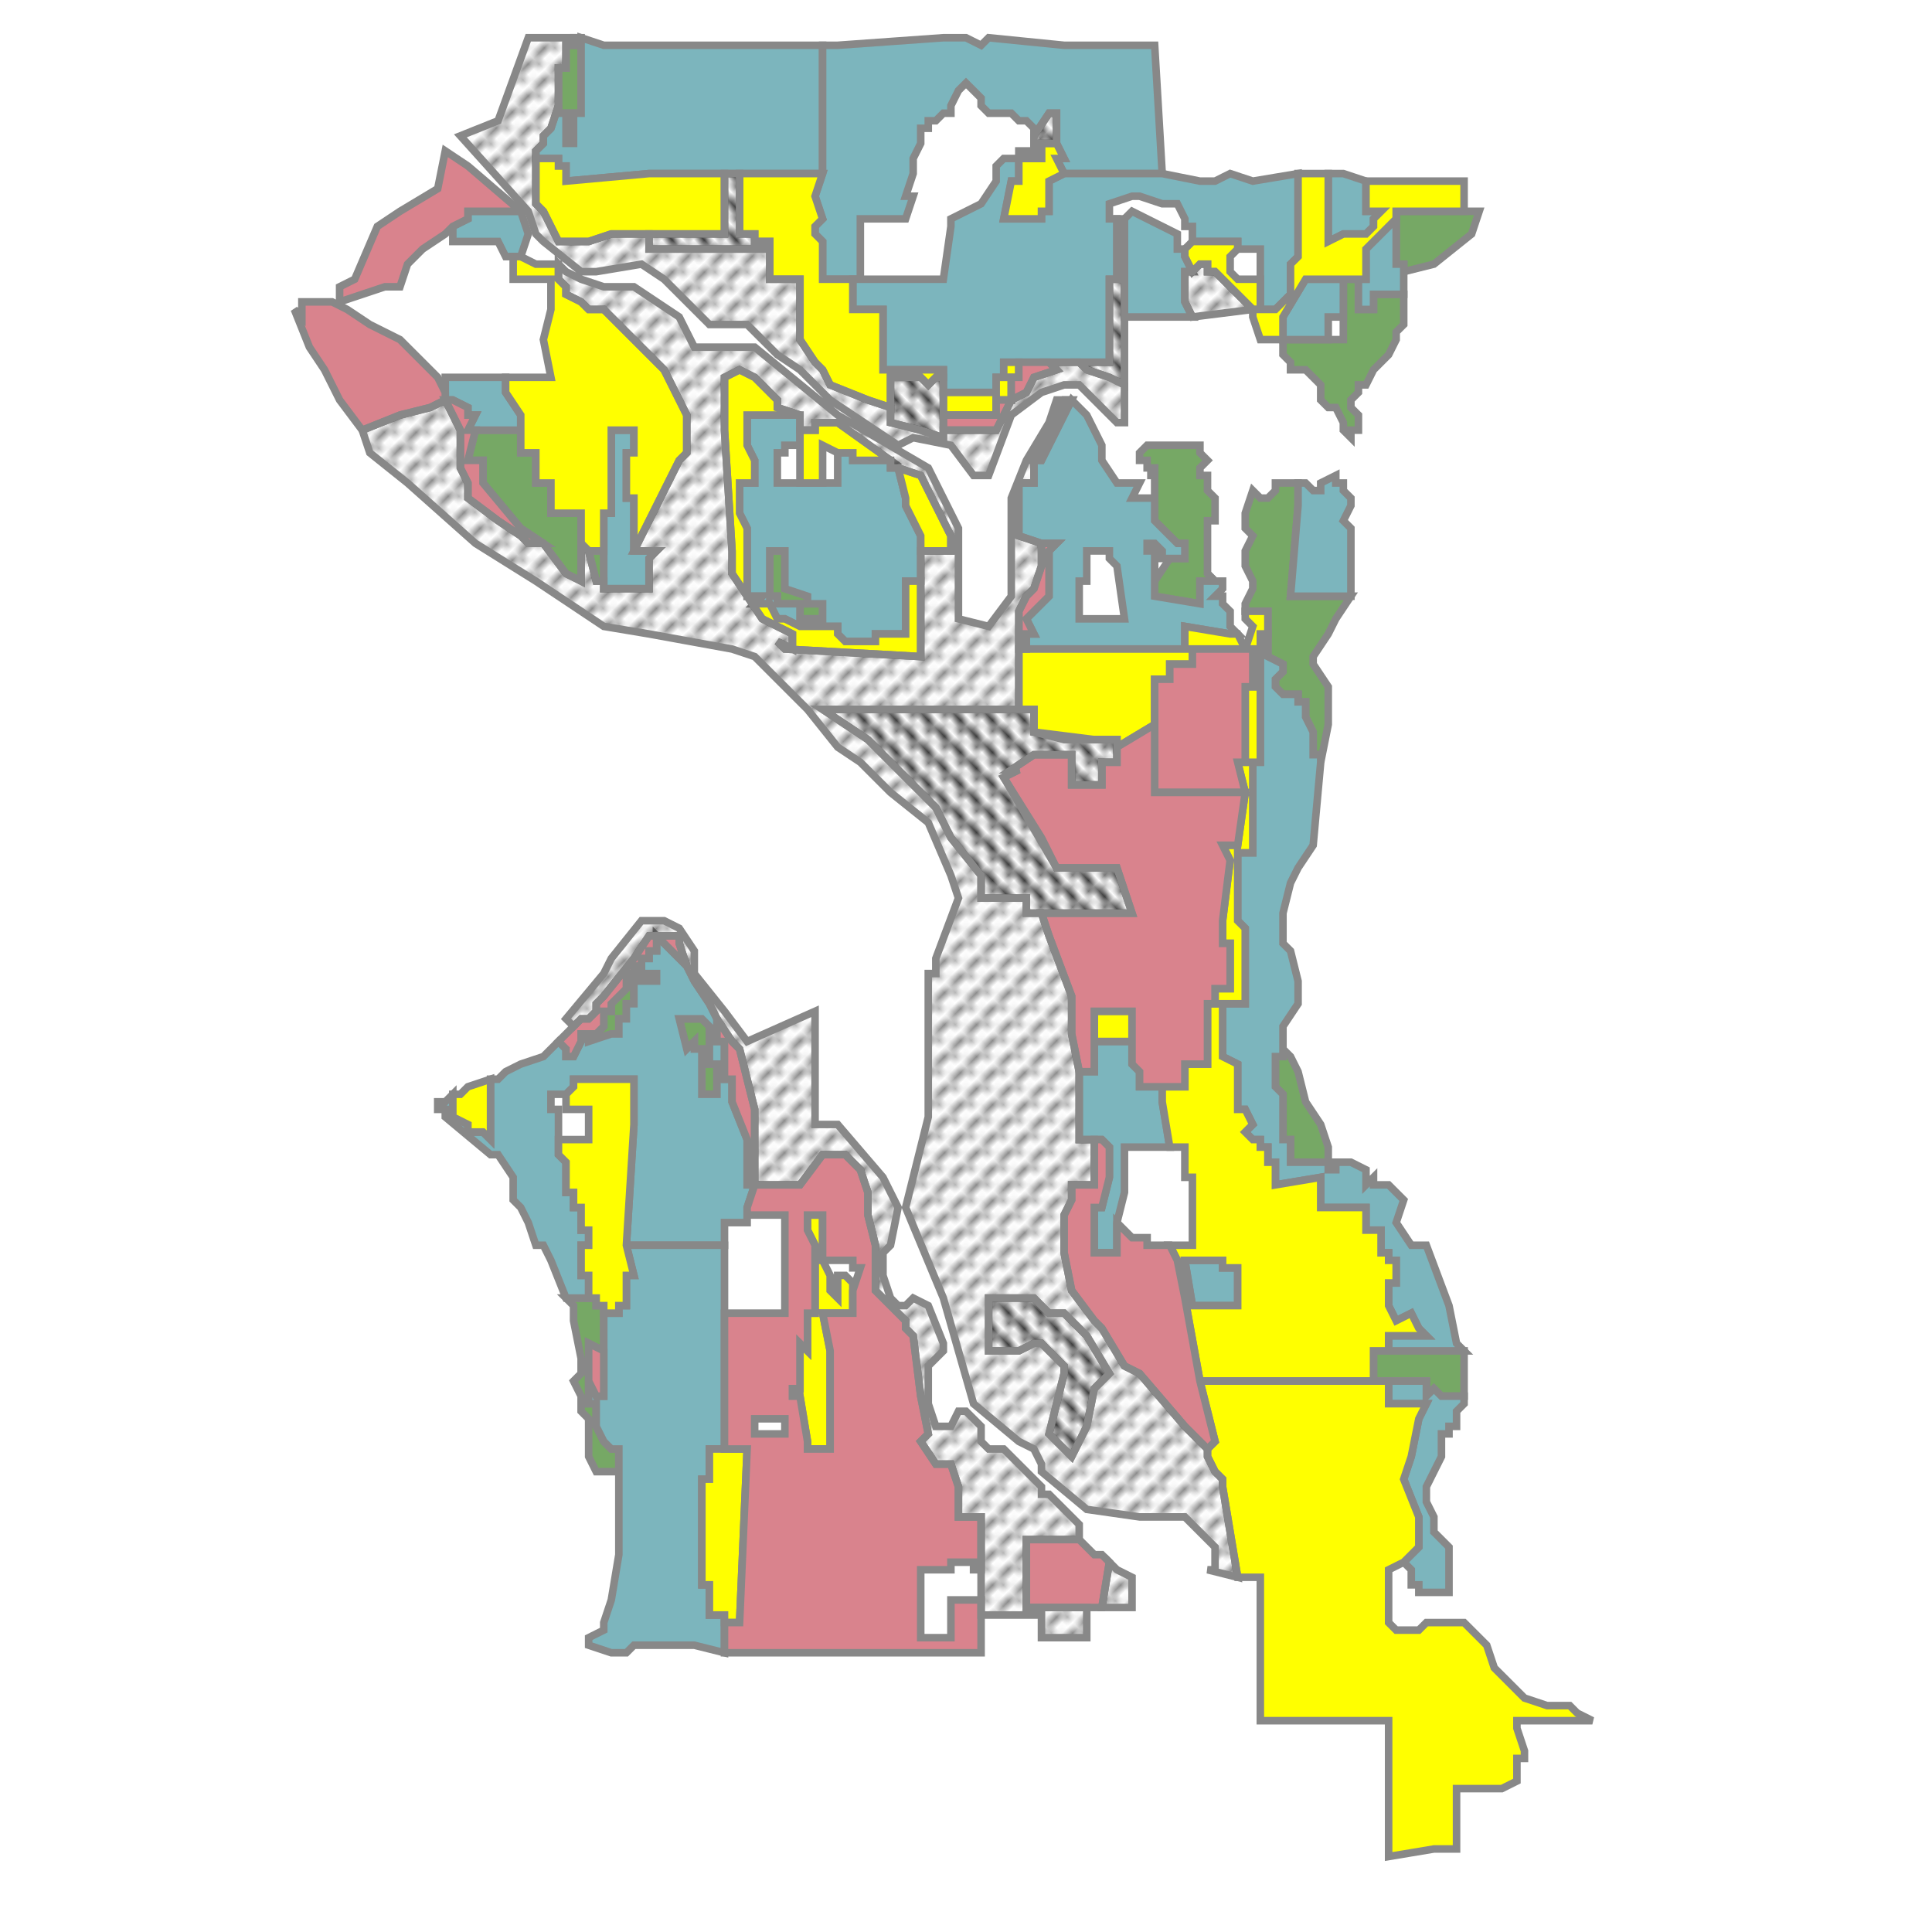 <?xml version="1.0" encoding="utf-8"?>
<!DOCTYPE svg PUBLIC "-//W3C//DTD SVG 1.1//EN" "http://www.w3.org/Graphics/SVG/1.1/DTD/svg11.dtd">
<svg version="1.1" xmlns="http://www.w3.org/2000/svg" xmlns:xlink="http://www.w3.org/1999/xlink" width="256" height="256"><defs><pattern id="commercial" patternUnits="userSpaceOnUse" patternContentUnits="userSpaceOnUse" patternTransform="rotate(45)" width="3" height="3"><path d="M0 1 L 7 4" stroke="#222222"></path></pattern><pattern id="industrial" patternUnits="userSpaceOnUse" patternContentUnits="userSpaceOnUse" patternTransform="rotate(315)" width="3" height="3"><path d="M0 1 L 7 4" stroke="#222222" stroke-width="0.5"></path></pattern></defs><path d="M77,5L77,15L76,15L76,19L76,19L75,19L75,15L74,15L74,9L74,9L75,9L75,9L75,9L75,7L75,7L75,7L75,6L75,6L76,6L76,5Z" fill="#76a865" stroke-width="1" stroke="#888"></path><path d="M78,137L79,137L80,136L80,135L80,134L81,134L81,134L81,133L82,132L83,131L83,130L83,129L84,129L87,129L87,130L84,130L84,133L83,133L83,135L82,135L82,137L81,137L78,138Z" fill="#76a865" stroke-width="1" stroke="#888"></path><path d="M94,136L94,141L95,141L95,145L93,145L93,139L92,139L92,138L91,139L90,135L93,135Z" fill="#76a865" stroke-width="1" stroke="#888"></path><path d="M78,172L79,172L79,173L80,173L80,179L78,178L78,183L78,184L78,185L78,185L78,186L79,186L79,187L79,189L80,191L81,192L82,192L82,195L79,195L78,193L78,192L78,191L78,190L78,189L78,188L77,187L77,186L77,185L76,183L77,182L77,181L77,180L77,180L76,175L76,174L76,174L76,173L75,172Z" fill="#76a865" stroke-width="1" stroke="#888"></path><path d="M194,28L196,28L195,31L190,35L186,36L186,35L185,35L185,34L185,29L185,28Z" fill="#76a865" stroke-width="1" stroke="#888"></path><path d="M176,45L178,45L178,41L178,42L178,37L180,37L180,41L182,41L182,39L186,39L186,41L186,43L185,44L185,45L184,47L183,48L182,49L181,51L180,51L180,52L179,53L179,53L179,54L179,54L180,55L180,55L180,56L180,57L179,57L179,58L178,57L178,57L178,56L177,54L176,54L175,53L175,53L175,52L175,51L174,50L173,49L173,49L172,49L171,49L171,48L171,48L170,47L170,47L170,47L170,46L170,45L170,45Z" fill="#76a865" stroke-width="1" stroke="#888"></path><path d="M80,73L80,77L79,77L78,73ZM77,72L77,77L75,76L72,72L69,70L64,64L64,61L62,61L63,57L69,57L69,57L69,60L71,60L71,64L73,64L73,68L76,68L77,68Z" fill="#76a865" stroke-width="1" stroke="#888"></path><path d="M109,80L109,82L106,82L106,80L105,80L104,80L104,80L103,80L103,79L102,79L102,73L104,73L104,78L107,79L107,80Z" fill="#76a865" stroke-width="1" stroke="#888"></path><path d="M160,76L161,77L159,77L159,80L153,79L153,77L155,74L156,74L157,74L157,74L157,72L156,72L153,69L153,66L153,63L152,63L153,63L153,62L153,62L152,62L152,62L152,61L152,61L151,61L151,60L152,59L152,59L153,59L153,59L153,59L155,59L158,59L159,59L159,60L159,60L159,60L159,60L160,61L159,62L159,63L160,63L160,63L160,64L160,65L160,65L161,66L161,67L161,69L161,69L160,69L160,76Z" fill="#76a865" stroke-width="1" stroke="#888"></path><path d="M175,101L175,100L174,100L174,99L174,99L174,99L174,98L174,97L173,95L173,93L173,93L172,93L172,92L171,92L170,92L170,92L169,91L169,90L170,89L170,89L170,88L168,87L168,84L168,81L166,81L167,81L165,81L165,80L166,78L166,77L165,75L165,73L166,71L165,70L165,68L166,65L167,66L168,66L168,66L169,65L169,65L169,65L169,64L172,64L172,66L172,67L171,79L179,79L177,82L176,84L174,87L174,88L176,91L176,96Z" fill="#76a865" stroke-width="1" stroke="#888"></path><path d="M176,154L171,154L171,151L170,151L170,146L170,145L169,144L169,143L169,141L169,140L170,140L170,139L171,140L172,142L173,146L175,149L176,152Z" fill="#76a865" stroke-width="1" stroke="#888"></path><path d="M194,179L194,179L194,180L194,180L194,180L194,181L194,182L194,182L194,183L194,184L194,184L194,185L191,185L190,184L190,184L189,185L189,183L184,183L182,183L182,179L184,179L191,179L192,179Z" fill="#76a865" stroke-width="1" stroke="#888"></path><path d="M109,23L100,23L98,23L96,23L86,23L75,24L75,22L74,22L74,21L72,21L71,21L71,20L72,19L72,18L73,17L74,14L74,15L75,15L75,19L76,19L76,19L76,15L77,15L77,5L80,6L82,6L83,6L93,6L100,6L109,6L109,10Z" fill="#7cb5bd" stroke-width="1" stroke="#888"></path><path d="M84,73L87,73L86,74L86,78L80,78L80,77L80,73L80,68L81,68L81,57L84,57L84,60L83,60L83,66L84,66Z" fill="#7cb5bd" stroke-width="1" stroke="#888"></path><path d="M106,57L106,59L104,59L104,60L103,60L103,63L103,63L103,64L105,64L106,64L109,64L111,64L111,60L113,60L113,61L118,61L118,61L118,62L119,62L120,66L120,67L122,71L122,73L122,77L120,77L120,84L116,84L116,85L112,85L111,84L111,83L106,83L104,82L103,82L102,80L100,80L101,79L99,79L99,77L99,77L99,70L98,68L98,64L100,64L100,61L99,59L99,55L100,55L103,55L106,55ZM109,80L107,80L107,79L104,78L104,73L102,73L102,79L103,79L103,80L104,80L104,80L105,80L106,80L106,82L109,82Z" fill="#7cb5bd" stroke-width="1" stroke="#888"></path><path d="M153,66L153,69L156,72L157,72L157,74L157,74L156,74L156,74L156,74L155,74L155,74L154,74L154,74L154,73L153,72L152,72L152,73L152,73L153,73L153,73L153,74L153,75L153,75L153,76L153,77L153,77L153,79L159,80L159,77L161,77L160,76L161,77L161,77L162,77L162,78L161,79L162,79L162,80L163,81L163,82L163,83L164,84L163,84L157,83L157,86L136,86L136,85L136,84L137,84L137,84L136,82L137,81L139,79L139,77L139,75L139,74L139,73L139,73L140,72L138,72L135,71L135,71L135,66L135,65L135,64L137,64L137,64L137,61L138,61L138,61L142,53L144,55L146,59L146,61L148,64L151,64L150,66ZM148,75L148,75L147,74L147,73L144,73L144,77L143,77L143,82L146,82L147,82L149,82Z" fill="#7cb5bd" stroke-width="1" stroke="#888"></path><path d="M179,79L171,79L172,67L172,66L172,64L172,64L173,64L174,65L175,65L175,64L175,64L177,63L177,64L178,64L178,65L178,65L179,66L179,66L179,67L179,67L178,69L179,70L179,72L179,72Z" fill="#7cb5bd" stroke-width="1" stroke="#888"></path><path d="M194,179L192,179L191,179L184,179L184,177L185,177L189,177L188,176L187,174L185,175L184,173L184,170L185,170L185,167L184,167L184,166L183,166L183,166L183,163L181,163L181,160L175,160L175,156L169,157L169,154L168,154L168,152L167,152L167,151L166,151L165,150L166,149L165,147L164,147L164,141L162,140L162,133L165,133L165,123L164,122L164,113L166,113L166,101L167,101L167,84L168,84L168,87L170,88L170,89L170,89L169,90L169,91L170,92L170,92L171,92L172,92L172,93L173,93L173,93L173,95L174,97L174,98L174,99L174,99L174,99L174,100L175,100L175,101L174,112L172,115L172,115L171,117L170,121L170,125L171,126L172,130L172,131L172,131L172,133L170,136L170,139L170,140L169,140L169,141L169,143L169,144L170,145L170,146L170,151L171,151L171,154L176,154L176,155L176,155L177,155L177,155L177,155L177,154L178,154L179,154L179,154L181,155L181,157L182,156L182,157L183,157L184,157L186,159L185,162L187,165L189,165L192,173L193,178L193,178Z" fill="#7cb5bd" stroke-width="1" stroke="#888"></path><path d="M154,144L154,146L155,152L153,152L149,152L149,155L149,158L148,162L148,163L148,165L148,166L145,166L145,160L146,160L147,156L147,156L147,153L147,152L146,151L145,151L143,151L143,145L143,142L145,142L145,138L150,138L150,141L151,142L151,142L151,143L151,144Z" fill="#7cb5bd" stroke-width="1" stroke="#888"></path><path d="M162,167L162,168L163,168L163,168L163,168L164,168L164,173L158,173L157,167Z" fill="#7cb5bd" stroke-width="1" stroke="#888"></path><path d="M186,207L187,206L188,205L188,201L186,196L187,193L188,188L189,186L188,186L184,186L184,183L189,183L189,185L190,184L190,184L191,185L194,185L194,186L193,187L193,189L192,189L192,190L191,190L191,191L191,192L191,193L190,195L189,197L189,198L189,199L190,201L190,201L190,203L190,203L191,204L192,205L192,206L192,206L192,208L192,209L192,210L192,211L192,211L191,211L191,211L190,211L190,211L188,211L188,210L187,210L187,208Z" fill="#7cb5bd" stroke-width="1" stroke="#888"></path><path d="M95,135L95,138L96,138L96,143L97,143L97,146L99,151L99,157L100,157L100,157L99,160L99,161L99,162L96,162L96,165L83,165L84,149L84,143L76,143L76,144L75,145L74,145L73,145L73,147L74,147L74,151L74,153L75,154L75,156L75,156L75,158L76,158L76,160L77,160L77,163L78,163L78,165L77,165L77,167L77,169L78,169L78,172L75,172L73,167L72,165L71,165L70,162L69,160L69,160L69,160L69,160L68,159L68,158L68,157L68,157L68,156L66,153L65,153L59,148L59,147L58,147L58,146L59,146L59,146L59,146L60,145L60,148L62,149L62,150L64,150L65,151L65,143L66,143L67,142L69,141L72,140L73,139L74,138L75,139L75,140L76,140L77,138L77,137L78,137L78,137L78,138L81,137L82,137L82,135L83,135L83,133L84,133L84,130L87,130L87,129L84,129L84,129L84,128L85,128L85,127L86,127L86,126L87,126L87,125L87,125L87,124L87,124L88,125L89,126L91,128L92,130L94,133ZM94,136L93,135L90,135L91,139L92,138L92,139L93,139L93,145L95,145L95,141L94,141Z" fill="#7cb5bd" stroke-width="1" stroke="#888"></path><path d="M96,165L96,168L96,169L96,174L96,174L96,192L94,192L94,196L93,196L93,210L94,210L94,212L94,214L96,214L96,215L96,219L92,218L84,218L83,219L82,219L81,219L78,218L78,218L78,217L80,216L80,215L81,212L81,212L81,212L82,206L82,195L82,195L82,192L81,192L80,191L79,189L79,187L79,186L78,186L78,185L78,185L78,184L78,183L79,185L80,185L80,179L80,173L80,173L80,174L81,174L81,174L82,174L82,173L83,173L83,169L84,169L83,165Z" fill="#7cb5bd" stroke-width="1" stroke="#888"></path><path d="M113,37L109,37L109,32L108,31L108,30L109,29L108,26L109,23L109,10L109,6L111,6L125,5L128,5L130,6L131,5L141,6L149,6L153,6L154,23L141,23L140,21L141,21L141,21L140,19L140,15L139,15L137,18L137,17L136,16L135,16L134,15L133,15L132,15L132,15L131,15L130,14L130,13L129,12L129,12L128,11L127,12L127,12L127,12L126,14L126,15L125,15L124,16L123,16L123,17L122,17L122,19L121,21L121,23L120,26L121,26L120,29L114,29L114,37Z" fill="#7cb5bd" stroke-width="1" stroke="#888"></path><path d="M139,48L139,48L135,48L133,48L133,50L132,50L132,52L127,52L126,52L125,52L125,50L125,49L124,49L117,49L117,48L117,41L113,41L113,37L114,37L125,37L126,30L126,29L130,27L132,24L132,22L133,21L133,21L133,21L135,21L135,21L135,21L135,24L134,24L133,29L138,29L138,28L139,28L139,24L141,23L154,23L159,24L161,24L163,23L166,24L172,23L172,34L171,35L171,36L171,37L171,39L170,40L169,41L168,41L167,41L167,41L167,37L167,37L167,33L164,33L164,32L163,32L158,32L158,30L158,30L157,30L157,29L157,29L156,27L154,27L151,26L150,26L147,27L147,28L147,29L148,29L148,37L147,37L147,47L147,48L144,48L144,48L143,48L142,48L141,48L140,48Z" fill="#7cb5bd" stroke-width="1" stroke="#888"></path><path d="M157,33L157,34L158,36L157,36L157,37L157,38L157,39L157,40L158,42L149,42L149,29L150,28L156,31L156,33Z" fill="#7cb5bd" stroke-width="1" stroke="#888"></path><path d="M181,24L181,28L183,28L182,29L182,30L181,31L180,31L180,31L179,31L178,31L176,32L176,23L178,23Z" fill="#7cb5bd" stroke-width="1" stroke="#888"></path><path d="M180,37L181,37L181,33L181,33L183,31L184,30L185,29L185,34L185,35L186,35L186,36L186,36L186,39L182,39L182,41L180,41Z" fill="#7cb5bd" stroke-width="1" stroke="#888"></path><path d="M170,45L170,44L170,42L173,37L178,37L178,42L176,42L176,45Z" fill="#7cb5bd" stroke-width="1" stroke="#888"></path><path d="M69,28L70,31L69,34L68,34L67,34L66,32L60,32L60,30L62,29L62,29L62,29L62,28L63,28L64,28Z" fill="#7cb5bd" stroke-width="1" stroke="#888"></path><path d="M59,53L59,52L59,50L62,50L64,50L67,50L67,52L67,52L69,55L69,57L63,57L62,57L63,55L62,55L62,54L60,53Z" fill="#7cb5bd" stroke-width="1" stroke="#888"></path><path d="M96,23L96,31L92,31L87,31L81,31L78,32L76,32L74,32L73,30L72,28L71,27L71,25L71,23L71,21L72,21L74,21L74,22L75,22L75,24L86,23Z" fill="#ffff00" stroke-width="1" stroke="#888"></path><path d="M122,73L122,71L120,67L120,66L119,62L122,63L126,71L126,72L126,73Z" fill="#ffff00" stroke-width="1" stroke="#888"></path><path d="M135,86L136,86L157,86L157,83L163,84L164,84L165,86L165,86L164,86L158,86L158,88L155,88L155,90L153,90L153,96L148,99L148,98L145,98L137,97L137,94L135,94L135,92Z" fill="#ffff00" stroke-width="1" stroke="#888"></path><path d="M150,138L145,138L145,134L150,134Z" fill="#ffff00" stroke-width="1" stroke="#888"></path><path d="M168,84L167,84L167,101L166,101L166,113L164,113L164,122L165,123L165,133L162,133L162,140L164,141L164,147L165,147L166,149L165,150L166,151L167,151L167,152L168,152L168,154L169,154L169,157L175,156L175,160L181,160L181,163L183,163L183,166L183,166L184,166L184,167L185,167L185,170L184,170L184,173L185,175L187,174L188,176L189,177L185,177L184,177L184,179L182,179L182,183L176,183L165,183L159,183L157,172L156,167L155,165L158,165L158,156L157,156L157,152L155,152L154,146L154,144L157,144L157,141L160,141L160,133L161,133L161,131L163,131L163,125L162,125L162,124L162,122L163,114L162,112L164,112L165,105L164,101L165,101L165,91L166,91L166,86L165,86L166,83L165,82L165,81L167,81L166,81L168,81ZM162,167L157,167L158,173L164,173L164,168L163,168L163,168L163,168L162,168Z" fill="#ffff00" stroke-width="1" stroke="#888"></path><path d="M182,183L184,183L184,186L188,186L189,186L188,188L187,193L186,196L188,201L188,205L187,206L186,207L184,208L184,214L184,215L185,216L185,216L188,216L189,215L191,215L192,215L193,215L194,215L195,216L197,218L198,221L199,222L200,223L201,224L202,225L205,226L208,226L209,227L211,228L211,228L211,228L208,228L206,228L204,228L203,228L202,228L201,228L201,229L202,232L202,233L201,233L201,236L199,237L193,237L193,245L190,245L184,246L184,237L184,228L180,228L167,228L167,224L167,209L164,209L162,197L162,196L161,195L160,193L160,192L161,191L159,183L165,183L176,183Z" fill="#ffff00" stroke-width="1" stroke="#888"></path><path d="M109,167L110,169L110,170L110,171L111,172L111,169L111,169L112,169L112,169L112,169L112,169L113,170L113,171L113,171L113,174L109,174L110,179L110,179L110,192L107,192L107,191L106,185L105,185L105,184L106,184L106,178L107,179L107,174L108,174L108,165L107,163L107,162L107,161L109,161L109,162L109,167Z" fill="#ffff00" stroke-width="1" stroke="#888"></path><path d="M96,192L99,192L98,215L96,215L96,214L94,214L94,212L94,210L93,210L93,196L94,196L94,192Z" fill="#ffff00" stroke-width="1" stroke="#888"></path><path d="M83,165L84,169L83,169L83,173L82,173L82,174L81,174L81,174L80,174L80,173L80,173L79,173L79,172L78,172L78,169L77,169L77,167L77,165L78,165L78,163L77,163L77,160L76,160L76,158L75,158L75,156L75,156L75,154L74,153L74,151L78,151L78,148L78,148L78,147L75,147L75,145L76,144L76,143L84,143L84,149Z" fill="#ffff00" stroke-width="1" stroke="#888"></path><path d="M60,145L61,145L62,144L65,143L65,151L64,150L62,150L62,149L60,148Z" fill="#ffff00" stroke-width="1" stroke="#888"></path><path d="M98,23L100,23L109,23L108,26L109,29L108,30L108,31L109,32L109,37L113,37L113,41L117,41L117,48L117,49L124,49L125,49L125,50L124,50L123,51L122,50L118,50L118,54L115,53L110,51L110,51L109,49L108,48L106,45L106,37L104,37L104,37L102,37L102,32L100,32L100,31L98,31Z" fill="#ffff00" stroke-width="1" stroke="#888"></path><path d="M141,23L139,24L139,28L138,28L138,29L133,29L134,24L135,24L135,21L136,21L137,21L138,21L138,20L138,19L140,19L141,21L141,21L140,21Z" fill="#ffff00" stroke-width="1" stroke="#888"></path><path d="M164,33L163,34L163,36L164,37L167,37L167,41L166,41L165,40L163,38L162,37L161,36L160,36L160,35L159,35L158,36L157,34L157,33L158,32L163,32L164,32Z" fill="#ffff00" stroke-width="1" stroke="#888"></path><path d="M181,24L186,24L190,24L194,24L194,28L185,28L185,29L184,30L183,31L181,33L181,33L181,37L180,37L178,37L173,37L170,42L170,44L170,45L167,45L167,45L166,42L166,41L166,41L166,41L167,41L167,41L168,41L169,41L170,40L171,39L171,37L171,36L171,35L172,34L172,23L176,23L176,32L178,31L179,31L180,31L180,31L181,31L182,30L182,29L183,28L181,28Z" fill="#ffff00" stroke-width="1" stroke="#888"></path><path d="M135,48L135,50L134,50L134,53L132,53L132,55L125,55L125,52L126,52L127,52L132,52L132,50L133,50L133,48Z" fill="#ffff00" stroke-width="1" stroke="#888"></path><path d="M84,73L84,66L83,66L83,60L84,60L84,57L81,57L81,68L80,68L80,73L78,73L77,72L77,68L76,68L73,68L73,64L71,64L71,60L69,60L69,57L69,57L69,55L67,52L67,52L67,50L73,50L72,45L73,41L73,37L72,37L68,37L68,34L69,34L71,35L74,35L74,36L74,37L75,38L75,39L77,40L78,41L80,41L81,42L83,44L86,47L88,49L91,55L91,60L90,61Z" fill="#ffff00" stroke-width="1" stroke="#888"></path><path d="M106,55L103,55L100,55L99,55L99,59L100,61L100,64L98,64L98,68L99,70L99,77L99,77L99,79L101,79L100,80L102,80L103,82L104,82L106,83L111,83L111,84L112,85L116,85L116,84L120,84L120,77L122,77L122,87L104,86L103,85L105,86L105,84L101,82L97,76L97,73L97,73L96,57L96,50L98,49L100,50L100,50L103,53L103,54Z" fill="#ffff00" stroke-width="1" stroke="#888"></path><path d="M118,61L113,61L113,60L111,60L109,59L109,64L106,64L106,59L106,57L108,57L108,56L111,56Z" fill="#ffff00" stroke-width="1" stroke="#888"></path><path d="M59,53L60,53L62,54L62,55L63,55L62,57L63,57L62,61L64,61L64,64L69,70L72,72L70,72L69,71L66,69L62,66L62,65L62,64L61,62L61,57L60,55ZM59,53L57,54L53,55L48,57L45,53L43,49L41,46L39,41L40,42L40,40L44,40L44,40L46,41L49,43L53,45L58,50L59,52ZM69,28L64,28L63,28L62,28L62,29L62,29L62,29L60,30L59,31L56,33L54,35L53,38L51,38L45,40L45,38L45,38L47,37L50,30L53,28L58,25L59,20L62,22Z" fill="#d9838d" stroke-width="1" stroke="#888"></path><path d="M84,129L83,129L83,130L83,131L82,132L81,133L81,134L81,134L80,134L80,135L80,136L79,137L78,137L78,137L77,137L77,138L76,140L75,140L75,139L74,138L77,135L78,135L79,134L79,133L80,132L84,127L86,124L87,124L87,124L88,124L89,124L89,124L90,124L90,125L91,128L89,126L88,125L87,124L87,124L87,125L87,125L87,126L86,126L86,127L85,127L85,128L84,128L84,129Z" fill="#d9838d" stroke-width="1" stroke="#888"></path><path d="M80,179L80,185L79,185L78,183L78,178Z" fill="#d9838d" stroke-width="1" stroke="#888"></path><path d="M125,55L132,55L132,53L134,53L134,50L135,50L135,48L139,48L139,48L140,49L137,50L136,52L134,53L133,55L132,57L125,57L125,56L125,56Z" fill="#d9838d" stroke-width="1" stroke="#888"></path><path d="M136,86L135,86L135,81L136,79L137,78L138,75L138,73L138,73L138,72L138,72L140,72L139,73L139,73L139,74L139,75L139,77L139,79L137,81L136,82L137,84L137,84L136,84L136,85Z" fill="#d9838d" stroke-width="1" stroke="#888"></path><path d="M153,96L153,90L155,90L155,88L158,88L158,86L164,86L165,86L165,86L166,86L166,91L165,91L165,101L164,101L165,105L153,105Z" fill="#d9838d" stroke-width="1" stroke="#888"></path><path d="M153,96L153,105L165,105L164,112L162,112L163,114L162,122L162,124L162,125L163,125L163,131L161,131L161,133L160,133L160,141L157,141L157,144L154,144L151,144L151,143L151,142L151,142L150,141L150,138L150,134L145,134L145,138L145,142L143,142L142,137L142,132L139,124L138,121L150,121L148,115L140,115L138,111L133,103L135,102L134,102L137,100L137,100L139,100L141,100L142,100L142,104L146,104L146,103L146,101L148,101L148,100L148,99Z" fill="#d9838d" stroke-width="1" stroke="#888"></path><path d="M148,162L150,164L152,164L152,165L155,165L156,167L157,172L159,183L161,191L160,192L160,192L159,191L157,189L151,182L149,181L146,176L145,175L142,171L141,166L141,161L142,159L142,157L145,157L145,155L145,152L145,151L146,151L147,152L147,153L147,156L147,156L146,160L145,160L145,166L148,166L148,165L148,163Z" fill="#d9838d" stroke-width="1" stroke="#888"></path><path d="M136,204L143,204L144,205L144,205L145,206L146,206L147,207L146,213L136,213Z" fill="#d9838d" stroke-width="1" stroke="#888"></path><path d="M96,219L96,215L98,215L99,192L96,192L96,174L104,174L104,161L99,161L99,160L100,157L106,157L109,153L112,153L114,155L115,158L115,161L116,165L116,166L116,167L116,168L116,169L116,170L116,171L117,172L119,174L120,175L120,176L121,177L122,185L123,190L122,191L124,194L126,194L127,197L127,201L130,201L130,208L129,208L129,207L126,207L126,208L122,208L122,212L122,217L126,217L126,212L130,212L130,219L121,219L117,219L106,219L103,219L98,219ZM113,171L114,168L113,168L113,167L113,167L113,167L112,167L112,167L111,167L111,167L111,167L110,167L110,167L109,167L109,167L109,162L109,161L107,161L107,162L107,163L108,165L108,174L107,174L107,179L106,178L106,184L105,184L105,185L106,185L107,191L107,192L110,192L110,179L110,179L109,174L113,174ZM104,188L100,188L100,190L104,190Z" fill="#d9838d" stroke-width="1" stroke="#888"></path><path d="M100,157L99,157L99,151L97,146L97,143L96,143L96,138L95,138L95,135L97,138L98,139L100,147Z" fill="#d9838d" stroke-width="1" stroke="#888"></path><path d="M150,213L146,213L147,207L148,208L150,209L150,210ZM90,123L92,126L92,126L92,128L92,129L96,134L99,138L108,134L108,140L108,149L111,149L117,156L119,160L118,165L117,166L117,169L118,172L119,173L120,173L121,172L123,173L125,178L125,179L123,181L123,184L123,186L124,189L124,189L126,189L127,187L128,187L130,189L130,190L130,191L131,192L133,192L138,197L138,198L139,198L143,202L143,204L136,204L136,213L144,213L144,217L138,217L138,214L136,214L130,214L130,212L130,208L130,201L127,201L127,197L126,194L124,194L122,191L123,190L122,185L121,177L120,176L120,175L119,174L117,172L116,171L116,170L116,169L116,168L116,167L116,166L116,165L115,161L115,158L114,155L112,153L109,153L106,157L100,157L100,157L100,147L98,139L97,138L95,135L94,133L92,130L91,128L90,125L90,124L89,124L89,124L88,124L87,124L87,124L86,124L84,127L80,132L79,133L79,134L78,135L77,135L76,136L75,135L80,129L81,127L85,122L88,122ZM166,41L158,42L157,40L157,39L157,38L157,37L157,36L158,36L159,35L160,35L160,36L161,36L162,37L163,38L165,40L166,41L166,41ZM77,37L80,38L84,38L90,42L92,46L100,46L111,55L123,62L127,70L127,82L131,83L134,79L134,66L136,61L139,56L140,53L141,53L137,61L137,61L137,64L137,64L135,64L135,65L135,66L135,71L135,71L138,72L138,72L138,73L138,73L138,75L137,78L136,79L135,81L135,86L135,92L135,94L129,94L117,94L109,94L112,96L115,98L119,102L124,107L126,111L130,116L130,119L136,119L136,121L138,121L139,124L142,132L142,137L143,142L143,145L143,151L145,151L145,152L145,155L145,157L142,157L142,159L141,161L141,166L142,171L145,175L146,176L149,181L151,182L157,189L159,191L160,192L160,192L160,193L161,195L162,196L162,197L164,209L160,208L161,208L161,205L159,203L158,202L157,201L151,201L144,200L138,195L138,194L137,192L135,191L135,191L129,186L125,172L120,160L123,148L123,129L124,129L124,127L127,119L126,116L123,109L118,105L114,101L111,99L107,94L100,87L97,86L86,84L80,83L71,77L63,72L54,64L49,60L48,57L53,55L57,54L59,53L60,55L61,57L61,62L62,64L62,65L62,66L66,69L69,71L70,72L72,72L75,76L77,77L77,72L78,73L79,77L80,77L80,78L86,78L86,74L87,73L84,73L90,61L91,60L91,55L88,49L86,47L83,44L81,42L80,41L78,41L77,40L75,39L75,38L74,37L74,36L74,35L75,36ZM97,76L101,82L105,84L105,86L103,85L104,86L122,87L122,77L122,73L126,73L126,72L126,71L122,63L119,62L118,62L118,61L118,61L111,56L108,56L108,57L106,57L106,55L103,54L103,53L100,50L100,50L98,49L96,50L96,57L97,73L97,73ZM131,179L135,179L137,178L138,178L140,180L141,181L141,182L139,190L142,193L143,191L144,189L145,184L147,182L144,177L141,174L139,174L137,172L131,172ZM74,9L74,15L74,14L73,17L72,18L72,19L71,20L71,21L71,23L71,25L71,27L72,28L73,30L74,32L76,32L78,32L81,31L86,31L86,33L102,33L102,37L104,37L104,37L106,37L106,45L108,48L109,49L110,51L110,51L115,53L118,54L118,56L122,57L125,58L125,57L132,57L133,55L134,53L136,52L137,50L140,49L139,48L140,48L141,48L142,48L143,48L143,48L144,49L147,50L149,51L149,56L148,56L146,54L143,51L141,51L138,52L134,55L131,63L129,63L126,59L121,58L119,59L110,53L106,49L103,47L99,43L94,43L88,37L85,35L79,36L77,36L72,32L71,31L70,28L61,18L66,16L70,5L76,5L76,6L75,6L75,6L75,7L75,7L75,7L75,9L75,9L75,9L74,9Z" fill="url(#industrial)" stroke-width="1" stroke="#888"></path><path d="M144,177L147,182L145,184L144,189L143,191L142,193L139,190L141,182L141,181L140,180L138,178L137,178L135,179L131,179L131,172L137,172L139,174L141,174ZM143,98L145,98L148,98L148,99L148,100L148,101L146,101L146,103L146,104L142,104L142,100L141,100L139,100L137,100L137,100L134,102L135,102L133,103L140,115L148,115L150,121L138,121L136,121L136,119L130,119L130,116L126,111L124,107L119,102L115,98L112,96L109,94L117,94L129,94L135,94L137,94L137,97L141,98ZM138,61L137,61L137,61L141,53L142,53L142,53L138,61ZM125,50L125,52L125,55L125,56L125,56L125,57L125,58L122,57L118,56L118,54L118,50L122,50L123,51L124,50ZM149,29L149,42L149,42L149,51L147,50L144,49L143,48L144,48L144,48L145,48L147,48L147,47L147,42L147,41L147,37L148,37L148,29ZM98,23L98,31L100,31L100,32L102,32L102,33L86,33L86,31L87,31L87,31L92,31L96,31L96,23L96,23ZM136,21L135,21L135,21L135,21L135,20L137,20L137,20L137,19L137,18L137,18L139,15L140,15L140,19L138,19L138,20L138,21L137,21Z" fill="url(#commercial)" stroke-width="1" stroke="#888"></path></svg>